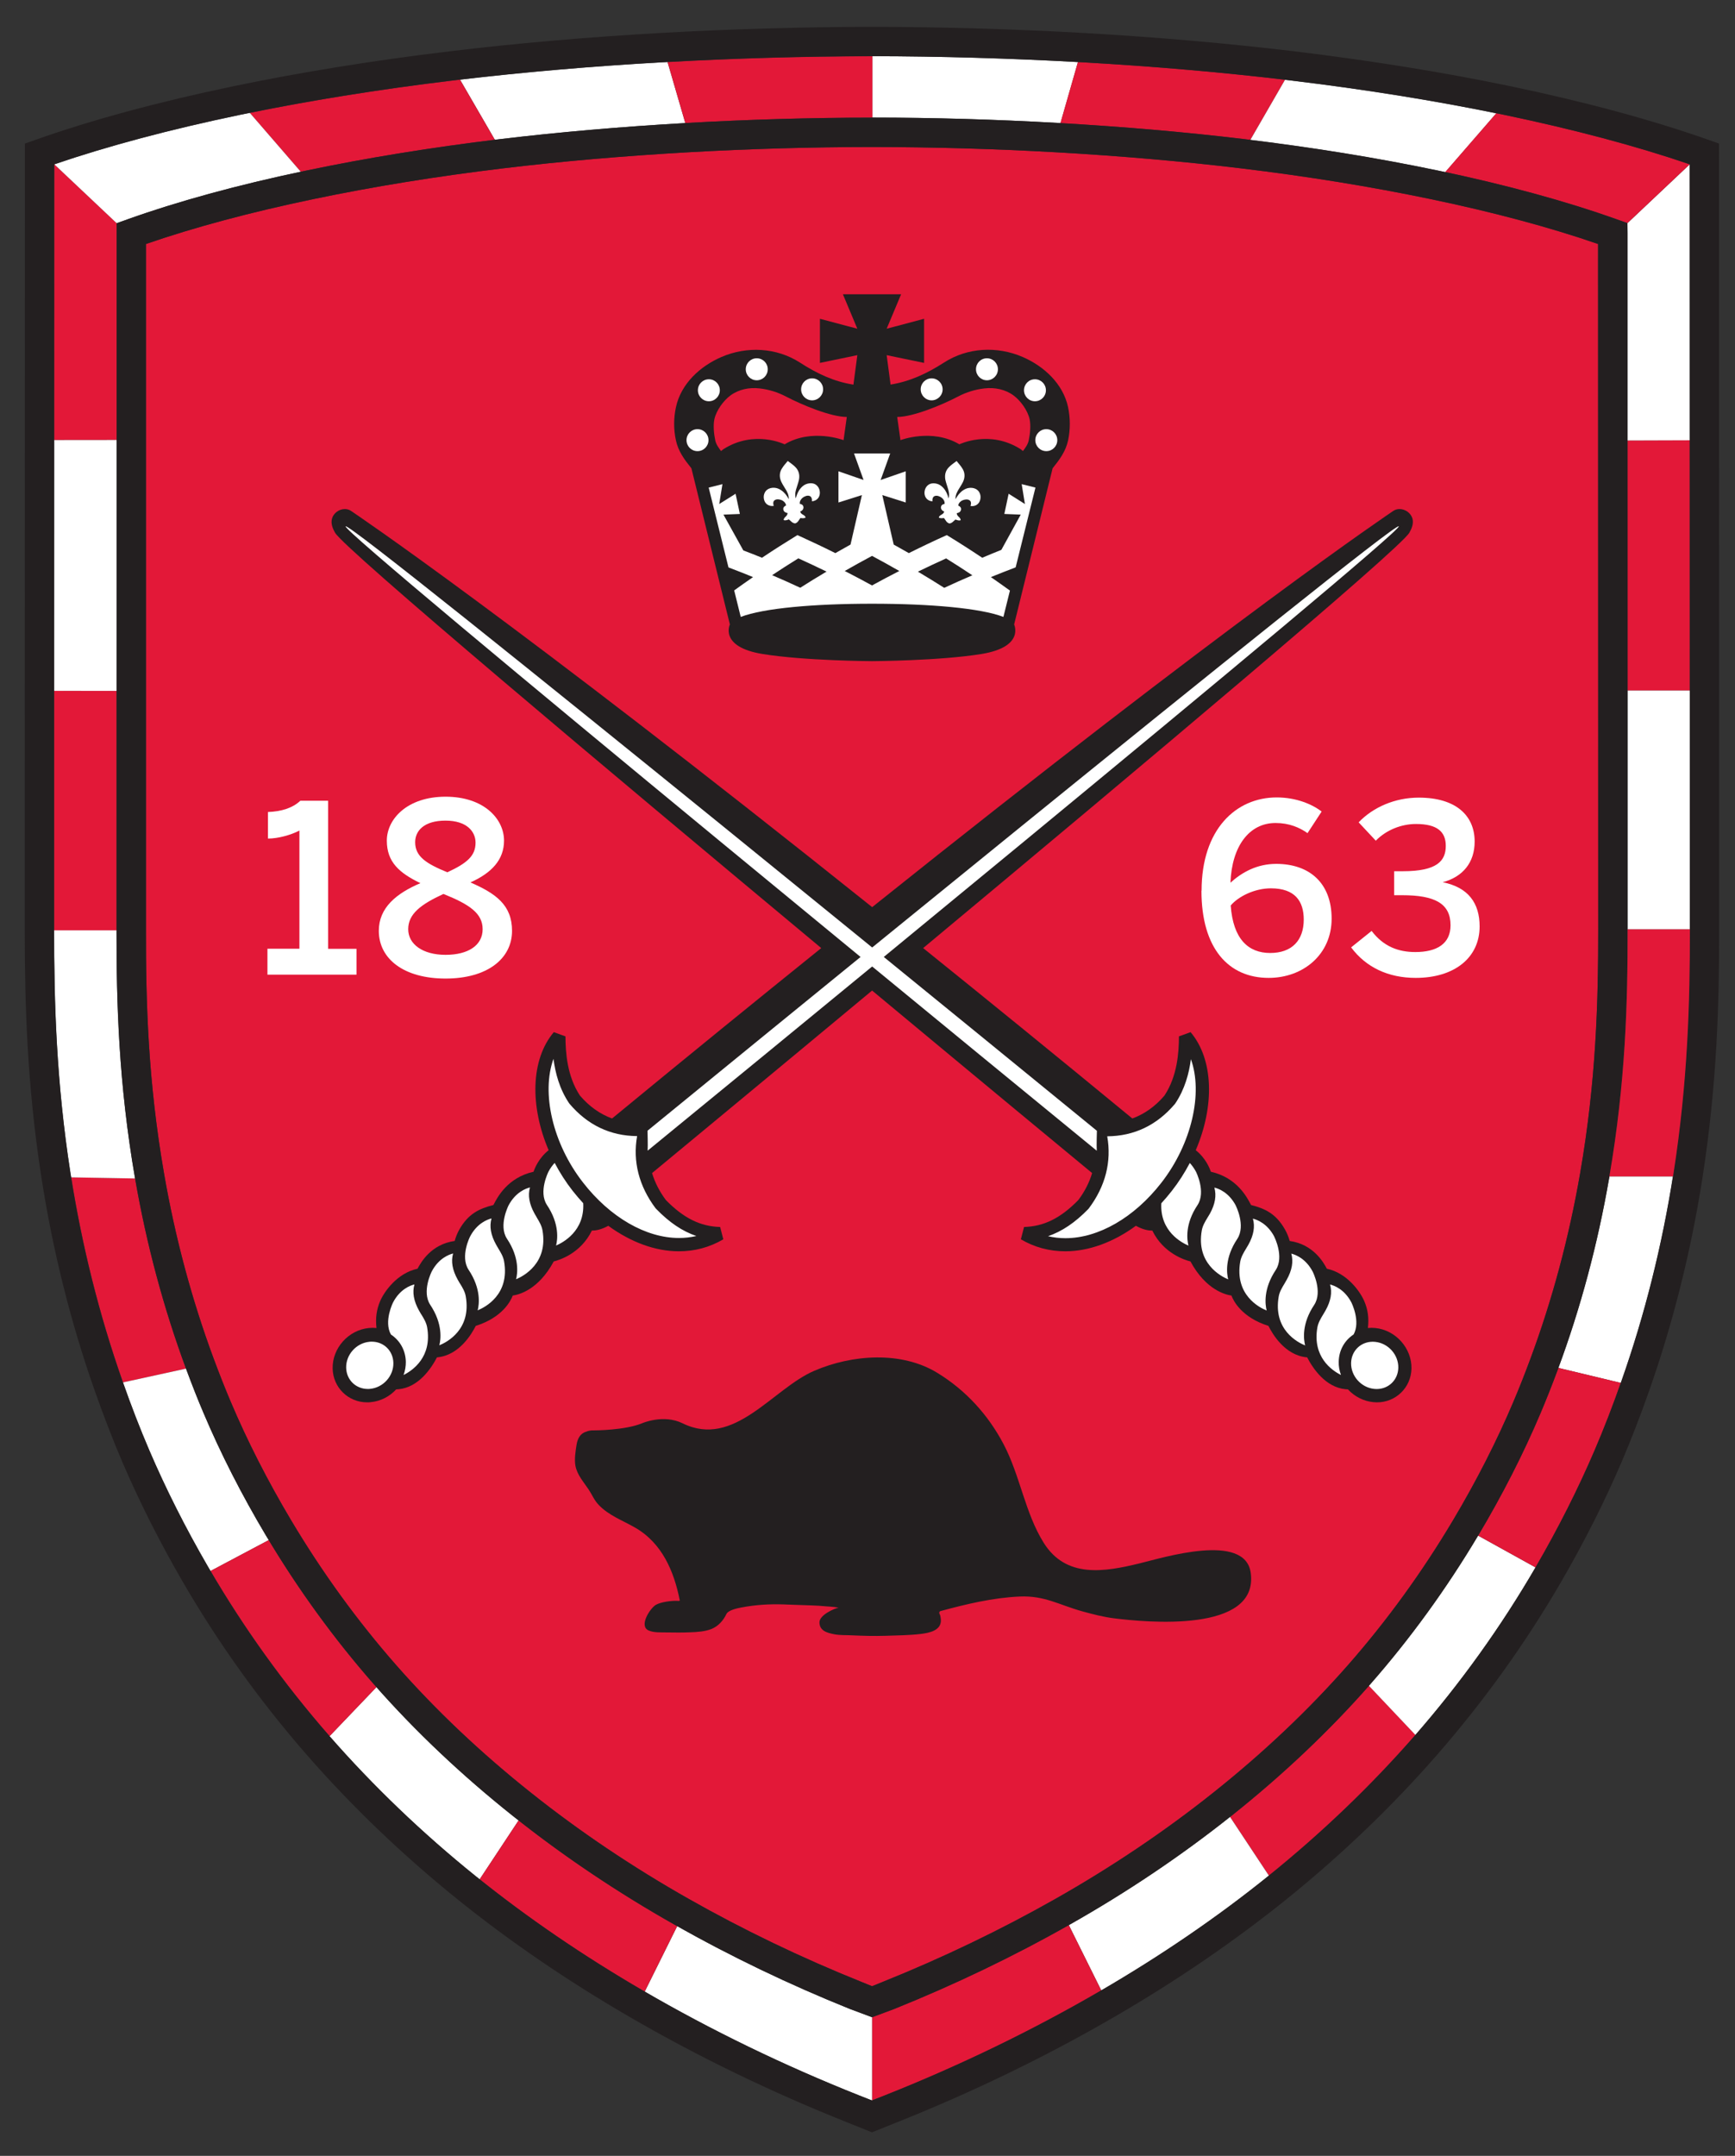 <?xml version="1.0" encoding="UTF-8"?>
<svg id="Layer_1" data-name="Layer 1" xmlns="http://www.w3.org/2000/svg" viewBox="0 0 262.03 325.42">
  <rect x="0" y="0" width="262.03" height="325.42" fill="#333333" stroke="none"/>
  <defs>
    <style>
      .cls-1, .cls-2, .cls-3 {
        fill-rule: evenodd;
      }

      .cls-1, .cls-2, .cls-3, .cls-4, .cls-5, .cls-6 {
        stroke-width: 0px;
      }

      .cls-1, .cls-4 {
        fill: #231f20;
      }

      .cls-2, .cls-5 {
        fill: #e31838;
      }

      .cls-3, .cls-6 {
        fill: #fff;
      }
    </style>
  </defs>
  <g>
    <path class="cls-5" d="m187.33,25.4c-8.77-1.05-18.17-1.86-27.94-2.42-9.18-.52-18.48-.78-27.63-.79h-.13c-9.15.01-18.44.28-27.62.79-9.77.55-19.18,1.36-27.94,2.42-10.09,1.21-19.77,2.78-28.77,4.66-9.45,1.97-17.93,4.24-25.25,6.77v103.4c-.03,10.88.29,22.88,2.72,36.88,1.67,9.65,4.19,19.08,7.51,28,.9,2.43,1.71,4.46,2.54,6.42,2.53,5.98,5.62,12.03,9.17,17.99,4.66,7.82,9.99,15.16,15.84,21.82,5.96,6.78,12.81,13.27,20.39,19.29,7.32,5.83,15.33,11.21,23.81,16.01,8.23,4.66,16.98,8.87,26.02,12.5l1.62.66h.07l1.62-.66c9.04-3.63,17.79-7.84,26.02-12.5,8.48-4.8,16.49-10.18,23.81-16.01,7.57-6.02,14.43-12.51,20.39-19.29,5.86-6.66,11.18-14,15.84-21.82,3.56-5.96,6.64-12.01,9.17-17.99.83-1.96,1.63-3.99,2.54-6.42,3.31-8.92,5.84-18.35,7.51-28,2.43-13.99,2.75-25.99,2.73-36.88l-.02-103.4c-7.31-2.53-15.8-4.8-25.25-6.77-9-1.88-18.68-3.45-28.77-4.66Z"/>
    <path class="cls-4" d="m207.74,200.46c-.43-.04-.78-.04-1.15,0,.17-1.52,0-2.79-.56-4.08-.61-1.41-2.56-4.21-5.64-4.87-.52-.98-2.04-3.68-5.61-4.19-.18-.63-.41-1.2-.72-1.74-1.32-2.33-2.95-3.14-5.13-3.69v-.02c-.59-1.13-2.11-4.11-6.06-5-.18-.55-.8-2.08-2.28-3.25,2.85-6.64,2.72-13.68-.78-17.82l-1.76.64c0,2.44-.25,6.01-2.19,8.94-1.4,1.64-3.03,2.79-4.85,3.45-11.43-9.41-21.95-17.96-31.59-25.72,32.34-26.93,72-60.22,73.43-62.7.31-.54.69-1.34.46-2.16-.24-.8-1.07-1.41-1.94-1.41-.34,0-.66.09-.93.27-.28.19-24.08,16.13-78.72,59.82-54.64-43.69-78.44-59.63-78.72-59.82-.27-.18-.59-.27-.92-.27-.87,0-1.7.61-1.93,1.41-.24.81.14,1.62.45,2.16,1.43,2.47,41.09,35.76,73.43,62.7-9.64,7.76-20.16,16.31-31.59,25.72-1.82-.66-3.44-1.81-4.85-3.45-1.94-2.93-2.18-6.5-2.19-8.94l-1.76-.64c-3.5,4.14-3.62,11.18-.78,17.82-1.48,1.17-2.1,2.71-2.28,3.25-3.94.89-5.47,3.87-6.05,5v.02c-2.2.55-3.82,1.36-5.15,3.69-.3.54-.54,1.11-.71,1.74-3.56.5-5.09,3.21-5.61,4.19-3.08.66-5.03,3.46-5.64,4.87-.55,1.29-.73,2.56-.56,4.08-.37-.04-.72-.04-1.15,0-3.08.3-5.54,3.04-5.47,6.12.06,2.86,2.35,5.1,5.21,5.1.18,0,.36,0,.55-.03,1.47-.14,2.82-.83,3.84-1.93.12,0,.24-.01.36-.02,2.99-.29,4.89-3.07,5.8-4.82h.09c3.29-.33,5.17-3.56,5.76-4.74,4.08-1.29,5.3-3.81,5.59-4.58.87-.12,3.86-.82,6.19-5.15.77-.19,4.06-1.16,5.76-4.66.03,0,.07,0,.11,0,.45,0,1.28-.12,2.37-.72,3.38,2.47,7.1,3.85,10.66,3.85,2.41,0,4.67-.61,6.71-1.81l-.48-1.86c-2.99-.08-5.51-1.33-8.19-4.06-.97-1.3-1.67-2.67-2.09-4.08,2.97-2.46,16.48-13.62,33.23-27.55,16.75,13.93,30.26,25.1,33.23,27.55-.42,1.41-1.11,2.78-2.09,4.08-2.67,2.73-5.2,3.98-8.19,4.06l-.48,1.86c2.04,1.2,4.3,1.81,6.71,1.81,3.56,0,7.28-1.38,10.66-3.85,1.1.61,1.92.72,2.37.72.04,0,.08,0,.11,0,1.7,3.49,4.99,4.47,5.76,4.66,2.33,4.32,5.33,5.03,6.19,5.15.29.77,1.51,3.29,5.59,4.58.59,1.19,2.46,4.42,5.76,4.74h.08s0,0,0,0c.91,1.75,2.81,4.53,5.8,4.82.12.01.24.02.36.02,1.02,1.1,2.38,1.79,3.85,1.93.18.02.37.03.54.03,2.86,0,5.15-2.24,5.21-5.1.06-3.07-2.39-5.82-5.47-6.12Z"/>
    <path class="cls-6" d="m165.66,170.69S53.06,78.65,52.2,79.45c-.85.79,113.44,94.25,113.44,94.25-.05-.83.02-3.01.02-3.01Zm42.02,31.86c-.12-.01-.23-.02-.35-.02-1.83,0-3.24,1.38-3.28,3.21-.04,1.97,1.53,3.72,3.5,3.91.12.01.24.02.35.02,1.83,0,3.24-1.38,3.28-3.21.04-1.97-1.53-3.72-3.5-3.91Zm-9.43-10.6c-1.05-2-2.62-2.57-3.23-2.72.34,1.2.11,2.5-.69,3.94-.11.2-.23.39-.34.59-.37.61-.75,1.24-.87,1.94-.88,5.02,2.87,6.94,3.99,7.39-.22-.85-.57-3.24,1.38-6.14,1.29-2-.23-4.97-.24-5Zm-5.8-5.28c-1.05-2-2.62-2.57-3.23-2.72.34,1.2.12,2.5-.69,3.95-.11.2-.23.39-.35.59-.37.61-.74,1.23-.87,1.94-.88,5.02,2.87,6.94,3.99,7.39-.22-.85-.56-3.24,1.39-6.15,1.28-1.99-.23-4.97-.25-5Zm-5.81-4.69c-1.06-2.01-2.62-2.57-3.24-2.72.34,1.21.12,2.5-.68,3.95-.11.2-.23.39-.35.58-.37.61-.75,1.24-.87,1.95-.87,4.95,2.87,6.91,3.99,7.38-.22-.85-.56-3.24,1.39-6.14,1.28-1.99-.23-4.97-.25-5Zm17.78,19.47c1.11-1.99-.31-4.81-.32-4.84-1.05-2.01-2.62-2.57-3.23-2.72.35,1.2.12,2.5-.69,3.94-.11.2-.23.4-.35.59-.37.61-.74,1.23-.87,1.94-.78,4.45,2.16,6.49,3.56,7.19-.24-.67-.36-1.34-.34-2,.03-1.7.85-3.19,2.24-4.11Zm-24.56-41.59c-.28,2.16-.92,4.55-2.36,6.7l-.07.09c-2.72,3.2-6.15,4.84-10.21,4.87.68,3.82-.27,7.56-2.8,10.91l-.08.09c-1.97,2.02-3.95,3.36-6.06,4.08.85.2,1.72.3,2.63.3h0c4.99,0,10.4-3.12,14.47-8.35,4.63-5.93,6.32-13.59,4.47-18.69Zm.77,17.02c-.29-.54-.61-.98-.94-1.33-.77,1.46-1.67,2.88-2.73,4.23-.51.65-1.03,1.26-1.57,1.85-.23,4.22,3.06,5.95,4.1,6.39-.22-.86-.57-3.24,1.38-6.14,1.28-1.99-.23-4.97-.24-5Z"/>
    <path class="cls-6" d="m40.4,143.21h4.82v-17.84c-1.28.67-3.23,1.21-4.75,1.21v-4.01c2.02-.07,3.72-.6,4.89-1.7h4.19v22.35h4.29v3.9h-13.45v-3.9Z"/>
    <path class="cls-6" d="m57.21,140.51c0-3.48,2.62-5.64,6.28-7.2-3.16-1.53-5.07-3.16-5.07-6.42s3.09-6.63,8.87-6.63,8.83,3.34,8.83,6.63c0,2.87-1.84,4.86-5.07,6.31,3.83,1.67,6.28,3.41,6.28,7.31,0,4.19-3.72,7.2-10.04,7.2s-10.08-2.98-10.08-7.2Zm15.68-.25c0-2.38-1.95-3.73-5.92-5.32-3.48,1.6-5.32,3.05-5.32,5.32s2.2,3.87,5.64,3.87,5.6-1.45,5.6-3.87Zm-1.07-13.06c0-1.67-1.31-3.33-4.54-3.33s-4.58,1.53-4.58,3.26c0,2.16,1.67,3.23,4.86,4.54,2.98-1.38,4.26-2.48,4.26-4.47Z"/>
    <path class="cls-6" d="m181.47,134.45c0-9.26,5.18-14.08,11.35-14.08,2.94,0,5.36,1.03,6.78,2.13l-2.13,3.26c-1.21-.85-2.77-1.53-4.83-1.53-3.97,0-6.6,3.48-6.81,9.01,1.77-1.6,4.04-2.84,6.91-2.84,5,0,8.37,2.87,8.37,8.27s-4.29,8.94-9.51,8.94c-6.03,0-10.15-4.4-10.15-13.16Zm15.43,4.36c0-2.73-1.28-4.72-4.96-4.72-2.48,0-4.93,1.24-6.07,2.59.36,5.07,2.66,7.17,5.96,7.17s5.07-1.92,5.07-5.04Z"/>
    <path class="cls-6" d="m204.06,143l3.09-2.48c1.81,2.38,4.08,3.19,6.6,3.19,3.23,0,5.32-1.24,5.32-4.04,0-3.3-2.38-4.54-7.31-4.54h-1.21v-3.62h1.31c5.14,0,6.49-1.53,6.49-3.83,0-2.09-1.24-3.3-4.5-3.3-2.24,0-4.51.92-6.07,2.52l-2.59-2.77c2.17-2.27,5.47-3.73,9.08-3.73,5.64,0,8.44,2.73,8.44,6.63,0,3.16-1.77,5.32-4.82,6.14,3.87.78,5.57,3.16,5.57,6.67,0,4.72-3.8,7.77-9.65,7.77-4.15,0-7.52-1.6-9.76-4.61Z"/>
    <path class="cls-6" d="m86.5,179.77c-1.06-1.35-1.96-2.77-2.73-4.23-.33.35-.66.79-.94,1.33-.01.03-1.53,3.01-.24,5,1.95,2.9,1.61,5.29,1.39,6.14,1.03-.44,4.33-2.17,4.1-6.39-.54-.59-1.07-1.2-1.58-1.85Zm11.29-9.09s.07,2.18.02,3.01c0,0,114.29-93.46,113.44-94.25-.85-.79-113.46,91.24-113.46,91.24Zm-41.66,31.84c-.12,0-.24,0-.35.02-1.97.19-3.54,1.94-3.5,3.91.04,1.83,1.45,3.21,3.28,3.21.12,0,.23,0,.35-.02,1.97-.19,3.54-1.94,3.5-3.91-.04-1.83-1.44-3.21-3.27-3.21Zm13.33-8.78c-.12-.19-.23-.39-.34-.59-.8-1.45-1.03-2.74-.69-3.94-.61.15-2.18.72-3.23,2.72-.01.03-1.53,3-.24,5,1.95,2.91,1.61,5.29,1.39,6.14,1.13-.46,4.87-2.37,3.99-7.39-.12-.71-.5-1.34-.87-1.94Zm5.8-5.28c-.12-.2-.23-.39-.34-.59-.8-1.45-1.03-2.74-.69-3.95-.61.15-2.18.72-3.23,2.72-.02.03-1.53,3-.25,5,1.96,2.91,1.61,5.3,1.39,6.15,1.12-.46,4.87-2.37,3.99-7.39-.12-.71-.5-1.34-.87-1.94Zm5.81-4.69c-.12-.19-.23-.39-.34-.58-.8-1.45-1.03-2.74-.69-3.95-.61.15-2.18.71-3.24,2.72-.01.03-1.53,3.01-.25,5,1.95,2.9,1.61,5.29,1.39,6.14,1.12-.47,4.86-2.43,3.99-7.38-.12-.71-.5-1.34-.87-1.95Zm-17.45,14.64c-.12-.19-.23-.39-.34-.59-.8-1.44-1.03-2.74-.69-3.94-.61.15-2.18.71-3.23,2.72-.01.03-1.43,2.85-.32,4.84,1.39.92,2.21,2.41,2.25,4.11.01.66-.1,1.33-.34,2,1.4-.7,4.33-2.73,3.56-7.19-.12-.71-.5-1.33-.87-1.94Zm35.4-16.01c-2.52-3.35-3.48-7.09-2.8-10.91-4.05-.03-7.49-1.67-10.2-4.87l-.07-.09c-1.45-2.15-2.08-4.54-2.36-6.7-1.85,5.1-.16,12.76,4.48,18.69,4.07,5.23,9.48,8.35,14.47,8.35h0c.9,0,1.78-.1,2.63-.3-2.11-.71-4.09-2.05-6.06-4.08l-.08-.09Z"/>
    <g>
      <path class="cls-6" d="m75.54,21c8.78-1.05,18.18-1.87,27.96-2.42l-2.68-9.21c-.23.01-.47.02-.7.03-10.65.6-20.95,1.49-30.64,2.63l5.26,9.07c.27-.03.53-.07.81-.1Z"/>
      <path class="cls-5" d="m103.76,18.56c9.26-.52,18.64-.79,27.87-.8h.14v-9.27h-.14c-10.16.02-20.52.31-30.81.88l2.68,9.21c.09,0,.18-.01.27-.02Z"/>
      <polygon class="cls-6" points="17.61 66.39 8.2 66.4 8.19 104.28 17.6 104.29 17.61 66.39"/>
      <polygon class="cls-5" points="17.61 35.25 17.62 33.69 17.62 33.69 8.21 24.81 8.21 24.81 8.2 66.4 17.61 66.39 17.61 35.25"/>
      <path class="cls-6" d="m159.64,18.56c.17.01.35.02.52.03l2.64-9.22c-10.36-.57-20.8-.87-31.03-.89v9.27c9.23,0,18.61.28,27.87.8Z"/>
      <path class="cls-5" d="m46.39,25.72c8.88-1.85,18.42-3.41,28.34-4.62l-5.26-9.07c-.35.04-.7.08-1.05.12-10.81,1.3-21.12,2.95-30.69,4.89l7.69,8.88c.32-.07.64-.14.97-.2Z"/>
      <path class="cls-6" d="m19.26,33.1c7.55-2.69,16.35-5.1,26.16-7.18l-7.69-8.88c-.49.1-.99.2-1.48.3-10.54,2.2-19.97,4.71-28.04,7.47l9.41,8.88,1.64-.58Z"/>
      <polygon class="cls-5" points="245.79 66.49 245.8 104.24 255.21 104.24 255.2 66.46 245.79 66.49"/>
      <path class="cls-6" d="m255.22,139.05c0-1.12,0-2.2,0-3.21v-31.6h-9.41v35.99s0,.05,0,.07h9.41v-1.24Z"/>
      <path class="cls-5" d="m187.86,21c.32.04.64.08.97.12l5.24-9.08c-9.73-1.15-20.08-2.04-30.79-2.65-.16,0-.32-.02-.49-.02l-2.64,9.22c9.68.55,19,1.36,27.71,2.41Z"/>
      <path class="cls-6" d="m217.01,25.72c.42.09.84.18,1.26.27l7.71-8.88c-9.66-1.97-20.08-3.64-31-4.95-.3-.04-.61-.07-.91-.11l-5.24,9.08c9.87,1.21,19.35,2.75,28.18,4.6Z"/>
      <polygon class="cls-6" points="245.79 35.25 245.79 66.49 255.2 66.46 255.19 24.81 255.19 24.81 245.78 33.69 245.79 35.25"/>
      <path class="cls-5" d="m244.14,33.1l1.64.58h0s9.41-8.88,9.41-8.88c-8.07-2.76-17.49-5.27-28.04-7.47-.38-.08-.78-.16-1.17-.24l-7.71,8.88c9.7,2.07,18.39,4.46,25.87,7.12Z"/>
      <path class="cls-6" d="m56.85,254.67l-7.08,7.4c6.6,7.54,14.04,14.66,22.1,21.16.19.15.38.3.57.45l5.88-8.89c-.29-.23-.59-.46-.88-.69-7.62-6.06-14.55-12.6-20.59-19.43Z"/>
      <path class="cls-5" d="m185.96,274.1c-.07.05-.13.1-.19.15l5.88,8.88c8.04-6.49,15.46-13.59,22.04-21.12.03-.04.06-.08.1-.11l-7.04-7.44c-6.09,6.91-13.08,13.52-20.78,19.64Z"/>
      <path class="cls-6" d="m206.91,254.26c-.06.07-.12.13-.18.19l7.04,7.44c6.85-7.85,12.95-16.36,18.14-25.29l-8.69-4.81c-4.8,8.05-10.29,15.61-16.32,22.47Z"/>
      <path class="cls-6" d="m161.56,290.5s-.1.05-.14.08l4.91,9.88c9.08-5.29,17.56-11.08,25.19-17.23.04-.03.08-.07.12-.1l-5.88-8.88c-7.45,5.91-15.59,11.38-24.2,16.25Z"/>
      <path class="cls-5" d="m133.66,316.3c11.4-4.53,22.36-9.85,32.58-15.79.03-.02.05-.03.08-.05l-4.91-9.88c-8.36,4.72-17.23,8.99-26.39,12.67l-3.32,1.24h-.01s0,12.58,0,12.58h0l1.96-.77Z"/>
      <path class="cls-6" d="m243.01,177.86c-1.71,9.86-4.28,19.49-7.66,28.62l9.45,2.27c.04-.1.07-.2.1-.29,3.48-9.88,6.09-20.27,7.77-30.88h-9.61c-.02.09-.03.19-.05.29Z"/>
      <path class="cls-5" d="m232.68,213.25c-2.61,6.17-5.79,12.4-9.45,18.54h0s8.69,4.81,8.69,4.81c.02-.03.04-.07.06-.1,3.39-5.84,6.37-11.75,8.86-17.56,1.36-3.18,2.66-6.51,3.96-10.19l-9.45-2.27c-.02.05-.04.11-.06.17-.92,2.49-1.75,4.59-2.61,6.6Z"/>
      <path class="cls-5" d="m20.4,177.89l-9.64-.17c1.68,10.56,4.28,20.89,7.74,30.73.03.07.05.15.08.22l9.51-2.08c-3.39-9.15-5.98-18.81-7.69-28.7Z"/>
      <path class="cls-5" d="m17.59,140.23v-35.93s-9.4-.01-9.4-.01v31.56c0,1.01,0,2.09,0,3.21v1.38h9.41v-.2Z"/>
      <path class="cls-6" d="m40.17,231.79c-3.66-6.14-6.84-12.37-9.45-18.54-.86-2.02-1.68-4.11-2.61-6.6,0-.02-.01-.04-.02-.06l-9.51,2.08c1.3,3.7,2.61,7.06,3.98,10.26,2.49,5.81,5.47,11.72,8.86,17.56.12.21.26.42.38.64l8.79-4.66c-.14-.23-.28-.46-.42-.68Z"/>
      <path class="cls-6" d="m20.39,177.86c-2.47-14.24-2.81-26.41-2.8-37.43h-9.41c0,10.83.31,22.77,2.48,36.72.03.19.07.38.1.57l9.64.17s0-.02,0-.03Z"/>
      <path class="cls-6" d="m128.37,303.25c-9.05-3.64-17.83-7.85-26.09-12.51l-4.91,9.89c10.16,5.9,21.05,11.17,32.37,15.67l1.96.77v-12.58s-3.32-1.24-3.32-1.24Z"/>
      <path class="cls-5" d="m101.83,290.5c-8.35-4.72-16.25-10-23.51-15.71l-5.88,8.89c7.51,6,15.81,11.66,24.71,16.83.07.04.14.08.21.12l4.91-9.89c-.15-.08-.29-.16-.44-.24Z"/>
      <path class="cls-5" d="m56.49,254.26c-5.86-6.67-11.2-14-15.9-21.79l-8.79,4.66c5.15,8.78,11.17,17.15,17.92,24.87.02.02.04.04.06.06l7.08-7.4c-.12-.14-.25-.27-.37-.41Z"/>
    </g>
    <path class="cls-4" d="m131.7,304.49h0m-.07-286.73c-9.23,0-18.61.28-27.87.8-9.87.56-19.36,1.38-28.22,2.44-10.22,1.23-20.03,2.81-29.15,4.72-10.2,2.12-19.33,4.61-27.13,7.39l-1.64.58v1.57s-.02,104.97-.02,104.97c-.01,11.08.31,23.31,2.8,37.64,1.72,9.92,4.31,19.61,7.72,28.79.92,2.49,1.75,4.59,2.61,6.6,2.61,6.17,5.79,12.4,9.45,18.54,4.79,8.05,10.29,15.61,16.32,22.47,6.13,6.98,13.18,13.65,20.96,19.84,7.5,5.97,15.7,11.49,24.39,16.4,8.4,4.76,17.33,9.05,26.54,12.75l3.32,1.24h0l3.32-1.24c9.21-3.7,18.14-7.99,26.54-12.75,8.69-4.91,16.89-10.43,24.39-16.4,7.78-6.19,14.83-12.86,20.96-19.84,6.03-6.86,11.52-14.42,16.32-22.47,3.66-6.14,6.84-12.37,9.45-18.54.85-2.02,1.68-4.11,2.61-6.6,3.41-9.18,6-18.87,7.72-28.79,2.48-14.33,2.81-26.56,2.79-37.64V35.25s-.02-1.57-.02-1.57l-1.64-.58c-7.8-2.78-16.92-5.26-27.13-7.39-9.12-1.91-18.93-3.49-29.15-4.72-8.86-1.06-18.36-1.88-28.22-2.44-9.26-.52-18.64-.79-27.87-.8h-.14Zm.13,4.43c9.15.01,18.44.28,27.63.79,9.77.55,19.17,1.36,27.94,2.42,10.09,1.21,19.77,2.78,28.77,4.66,9.45,1.97,17.93,4.24,25.25,6.77l.02,103.4c.01,10.88-.3,22.88-2.73,36.88-1.67,9.65-4.2,19.08-7.51,28-.9,2.43-1.71,4.46-2.54,6.42-2.53,5.98-5.62,12.03-9.17,17.99-4.66,7.82-9.99,15.16-15.84,21.82-5.95,6.78-12.81,13.27-20.39,19.29-7.32,5.83-15.33,11.21-23.81,16.01-8.23,4.66-16.98,8.87-26.02,12.5l-1.62.66h-.07l-1.62-.66c-9.05-3.63-17.79-7.84-26.02-12.5-8.49-4.8-16.49-10.18-23.81-16.01-7.58-6.02-14.44-12.51-20.39-19.29-5.85-6.66-11.18-14-15.84-21.82-3.56-5.96-6.64-12.01-9.17-17.99-.83-1.96-1.63-3.99-2.54-6.42-3.31-8.92-5.84-18.35-7.51-28-2.43-13.99-2.75-25.99-2.73-36.88V36.83c7.33-2.53,15.81-4.8,25.26-6.77,9-1.88,18.68-3.45,28.77-4.66,8.77-1.05,18.17-1.86,27.94-2.42,9.18-.52,18.48-.78,27.62-.79h.13Zm0-13.71c10.39.02,20.99.32,31.51.91,11.04.62,21.71,1.55,31.7,2.75,11.36,1.37,22.19,3.11,32.17,5.19,10.55,2.2,19.97,4.71,28.04,7.47l.02,111.03c0,1.01,0,2.09,0,3.21v1.17c0,10.88-.3,22.89-2.48,36.93-1.68,10.76-4.31,21.29-7.84,31.3-1.33,3.79-2.66,7.22-4.06,10.48-2.49,5.81-5.47,11.72-8.86,17.56-5.23,9.01-11.38,17.59-18.3,25.51-6.62,7.57-14.07,14.71-22.16,21.22-7.66,6.17-16.16,11.98-25.28,17.28-10.22,5.95-21.18,11.26-32.58,15.79l-1.96.77h0l-1.96-.77c-11.4-4.53-22.36-9.85-32.58-15.79-9.11-5.3-17.62-11.11-25.28-17.28-8.09-6.51-15.54-13.65-22.16-21.22-6.91-7.91-13.07-16.49-18.3-25.51-3.39-5.84-6.37-11.75-8.86-17.56-1.4-3.26-2.73-6.69-4.06-10.48-3.52-10.01-6.16-20.54-7.84-31.3-2.18-14.04-2.48-26.05-2.48-36.93v-1.17c0-1.12,0-2.2,0-3.21l.02-111.03c8.07-2.76,17.5-5.28,28.04-7.47,9.99-2.07,20.81-3.82,32.17-5.19,9.99-1.2,20.66-2.13,31.7-2.75,10.52-.59,21.12-.89,31.51-.91h.14Zm-.14-4.43c-10.47.02-21.16.33-31.76.92-11.14.63-21.89,1.56-31.98,2.78-11.49,1.38-22.44,3.15-32.55,5.25-11.39,2.37-21.52,5.11-30.09,8.15l-1.48.52-.02,114.17c0,1,0,2.08,0,3.21v1.18c0,11.06.3,23.27,2.53,37.61,1.72,11.03,4.42,21.82,8.04,32.09,1.37,3.88,2.73,7.4,4.17,10.76,2.56,5.97,5.62,12.04,9.1,18.04,5.37,9.26,11.69,18.08,18.79,26.2,6.78,7.76,14.43,15.08,22.72,21.76,7.83,6.31,16.52,12.25,25.83,17.66,10.41,6.06,21.57,11.46,33.16,16.07l3.61,1.45,3.61-1.45c11.59-4.61,22.75-10.02,33.16-16.07,9.31-5.41,18-11.35,25.83-17.66,8.29-6.68,15.93-14,22.71-21.76,7.1-8.13,13.43-16.94,18.8-26.2,3.48-6,6.54-12.06,9.1-18.04,1.44-3.36,2.8-6.88,4.17-10.76,3.61-10.27,6.32-21.07,8.04-32.09,2.23-14.34,2.54-26.55,2.53-37.61v-1.18c0-1.13,0-2.2,0-3.21l-.02-114.17-1.47-.52c-8.58-3.03-18.7-5.77-30.1-8.15-10.11-2.1-21.06-3.86-32.54-5.25-10.09-1.21-20.85-2.15-31.98-2.78-10.6-.59-21.28-.9-31.76-.92h-.14Z"/>
    <path class="cls-5" d="m255.22,140.29h-9.41c.02,10.99-.31,23.11-2.75,37.28h9.61c.02-.13.05-.27.07-.42,2.18-14.01,2.48-26,2.48-36.86Z"/>
    <path class="cls-1" d="m126.66,242.67c-.66.11-2.89,1.11-2.9,2.2-.01,1.31,1.19,1.61,2.2,1.81.9.18,1.81.12,2.73.17,1.67.08,3.34.12,5.01.07,1.77-.06,3.6-.07,5.36-.28,1.23-.15,3.18-.5,3.03-2.2-.02-.18-.04-.37-.08-.55-.03-.14-.18-.33-.16-.48,0-.08.1-.2.18-.22,3.92-1.06,7.91-2.02,11.99-2.2,3.76-.16,5.94,1.27,9.48,2.25,1.57.43,3.14.84,4.76,1.04,4.7.59,21.9,2.3,20.63-6.88-.86-6.15-13.27-2.26-16.76-1.42-5.38,1.31-11.13,2.29-14.51-3.11-2.82-4.51-3.56-10.14-6.05-14.87-2.34-4.45-5.7-8.13-9.99-10.76-5.46-3.35-12.9-2.77-18.57-.34-6.35,2.71-12.11,11.79-19.93,7.94-2.9-1.42-6.12,0-6.12,0-2.58,1.07-7.21,1.07-7.21,1.07-.51-.02-.92.06-1.24.21-.9.25-1.29,1.08-1.43,1.93-.16.98-.35,2.21-.18,3.18.25,1.4,1.27,2.5,2.03,3.65.5.76.82,1.58,1.46,2.25,1.49,1.59,3.62,2.37,5.48,3.43,4.15,2.36,5.94,6.68,6.8,11.04-.16.08-.25.05-.43.04-.87-.03-2.42.17-3.18.6-.85.48-2.65,3.21-1.09,3.88.81.35,1.88.27,2.74.29,1.18.02,2.37.03,3.54-.02,1.07-.04,2.2-.11,3.2-.5,1-.4,1.8-1.28,2.25-2.25.29-.61,1.7-.89,2.29-1,2.1-.4,4.19-.53,6.32-.46.62.02,1.24.05,1.86.07,1.22.05,3.35.08,4.56.22,0,0,1.19.06,1.91.2Z"/>
  </g>
  <g>
    <path class="cls-1" d="m161.3,61.43c-.77-3.53-3.65-6.16-6.86-7.55-3.84-1.66-8.32-1.44-11.86.84-2.6,1.67-5.15,2.86-8.08,3.33l-.59-4.44,5.65,1.17v-6.66l-5.65,1.5,2.18-5.2h-8.79l2.18,5.2-5.65-1.5v6.66l5.65-1.17-.59,4.45c-2.95-.46-5.47-1.65-8.08-3.33-3.54-2.28-8.02-2.5-11.86-.84-3.21,1.39-6.09,4.02-6.86,7.55-.36,1.62-.37,3.4-.01,5.03.36,1.67,1.3,2.93,2.34,4.22l5.81,23.57c.03-.06-1.71,3.38,4.94,4.46,6.34,1.03,16.53,1.08,16.53,1.08,0,0,10.18-.05,16.52-1.08,6.64-1.08,4.9-4.51,4.94-4.46l5.81-23.57c1.04-1.3,1.98-2.55,2.34-4.22.35-1.63.34-3.41-.01-5.03Z"/>
    <path class="cls-3" d="m120.11,79c.41-.12.54-.53.78-.81.21.04.62.08.78-.09-.15-.45-.71-.38-.82-.89.08-.03.15-.06.21-.1.16-.11.31-.31.28-.57-.03-.31-.28-.45-.55-.49-.02-.21.02-.39.11-.54.08-.14.18-.27.32-.38.24-.19.72-.41,1.06-.26.11.04.2.12.26.24.08.15.1.38.07.56.41-.03.7-.2.89-.41.2-.22.31-.5.32-.86,0-.4-.13-.73-.32-.97-.19-.24-.43-.4-.75-.46-.35-.07-.75,0-1.06.13-.3.13-.54.34-.72.54-.4.44-.63.98-.79,1.59-.18-.66-.01-1.2.15-1.67.08-.24.16-.49.23-.74.08-.25.14-.51.15-.8.03-.68-.25-1.18-.59-1.52-.35-.36-.76-.62-1.15-.92-.31.38-.64.73-.9,1.17-.25.41-.4.96-.21,1.61.08.27.2.51.33.74.13.22.27.44.4.66.27.42.55.91.54,1.59-.3-.55-.66-1.02-1.15-1.35-.23-.15-.51-.3-.83-.35-.33-.06-.73-.03-1.06.13-.28.14-.49.35-.61.62-.13.27-.19.63-.09,1.02.09.35.27.59.51.75.24.16.55.25.96.19-.07-.18-.1-.4-.06-.56.03-.13.1-.23.19-.29.3-.23.81-.13,1.09,0,.16.07.29.18.4.29.12.13.21.3.24.5-.26.1-.46.3-.42.6.03.26.22.42.41.48.07.03.14.04.23.05.01.52-.55.58-.59,1.06.19.13.59,0,.78-.09.3.21.52.58.94.6Z"/>
    <path class="cls-3" d="m143.34,79c-.41-.12-.54-.53-.78-.81-.21.04-.62.08-.78-.09.15-.45.71-.38.82-.89-.08-.03-.15-.06-.21-.1-.16-.11-.31-.31-.28-.56.04-.31.28-.45.55-.49.02-.21-.03-.39-.11-.54-.07-.14-.18-.27-.32-.38-.24-.19-.72-.41-1.07-.26-.11.04-.2.12-.26.24-.08.15-.1.38-.07.56-.41-.03-.7-.2-.89-.41-.2-.22-.31-.5-.32-.86,0-.4.13-.73.32-.97.19-.24.44-.4.75-.46.35-.07.75,0,1.06.13.29.13.54.34.72.54.4.44.63.98.79,1.59.18-.66,0-1.2-.15-1.67-.08-.24-.16-.49-.23-.74-.08-.25-.14-.51-.15-.8-.03-.68.25-1.18.59-1.52.35-.36.76-.62,1.15-.92.31.38.64.73.9,1.17.25.41.4.96.21,1.61-.08.27-.2.51-.34.74-.13.22-.27.44-.4.66-.27.42-.55.91-.54,1.59.3-.55.66-1.02,1.15-1.35.23-.15.51-.3.83-.35.33-.06.73-.03,1.06.13.28.14.49.35.61.62.13.27.19.63.09,1.02-.09.35-.27.59-.51.76-.24.16-.55.25-.96.19.06-.18.1-.4.06-.56-.03-.13-.1-.23-.19-.29-.3-.23-.81-.13-1.09,0-.16.07-.29.18-.4.29-.12.13-.21.3-.23.5.26.1.46.3.42.6-.03.26-.22.42-.41.48-.07.03-.14.04-.23.05-.02.52.55.58.59,1.06-.19.13-.59,0-.78-.09-.3.21-.52.58-.95.6Z"/>
    <path class="cls-6" d="m152.52,89.14c-.95-.68-1.9-1.36-2.87-2.03,1.23-.5,2.48-.99,3.74-1.47l2.99-12.04-2.08-.52.49,3-2.46-1.55-.65,3.05,2.48.1-2.93,5.32c-.97.39-1.93.78-2.89,1.19-1.75-1.17-3.53-2.31-5.35-3.42-1.94.87-3.85,1.78-5.73,2.72-.71-.41-1.57-.89-2.29-1.29l-1.72-7.47,3.54,1.12v-4.71l-3.79,1.31,1.44-4h-5.46l1.44,4-3.79-1.31v4.71l3.54-1.12-1.72,7.47c-.72.4-1.58.88-2.29,1.29-1.88-.94-3.79-1.84-5.73-2.72-1.81,1.11-3.6,2.25-5.35,3.42-.96-.4-1.85-.73-2.82-1.11l-3-5.4,2.48-.1-.65-3.05-2.47,1.55.49-3-2.08.52,2.99,12.05c1.25.47,2.49.96,3.71,1.46-.96.66-1.91,1.33-2.85,2.01l.99,4c3.44-1.32,11.03-1.99,19.84-1.99s16.39.67,19.83,1.99l.99-3.99Zm-31.66-.42c-1.4-.65-2.82-1.29-4.25-1.9,1.3-.86,2.62-1.71,3.96-2.54,1.44.65,2.86,1.32,4.26,2-1.35.8-2.67,1.61-3.97,2.44Zm10.84-.35c-1.36-.74-2.73-1.47-4.12-2.18,1.36-.78,2.73-1.54,4.12-2.28,1.39.74,2.76,1.5,4.12,2.28-1.39.71-2.76,1.43-4.12,2.18Zm10.9.36c-1.3-.83-2.63-1.64-3.97-2.44,1.4-.68,2.82-1.35,4.26-2,1.34.83,2.66,1.68,3.96,2.55-1.44.61-2.86,1.25-4.26,1.9Z"/>
    <path class="cls-3" d="m107,66.44c0,.91-.74,1.66-1.66,1.66s-1.66-.74-1.66-1.66.74-1.66,1.66-1.66,1.66.74,1.66,1.66Z"/>
    <path class="cls-3" d="m108.71,58.91c0,.91-.74,1.66-1.65,1.66s-1.66-.74-1.66-1.66.74-1.66,1.66-1.66,1.65.74,1.65,1.66Z"/>
    <path class="cls-3" d="m115.95,55.74c0,.92-.74,1.66-1.66,1.66s-1.66-.74-1.66-1.66.74-1.66,1.66-1.66,1.66.74,1.66,1.66Z"/>
    <path class="cls-3" d="m124.31,58.77c0,.91-.74,1.66-1.66,1.66s-1.66-.74-1.66-1.66.74-1.66,1.66-1.66,1.66.74,1.66,1.66Z"/>
    <path class="cls-3" d="m156.36,66.44c0,.91.74,1.66,1.66,1.66s1.66-.74,1.66-1.66-.74-1.66-1.66-1.66-1.66.74-1.66,1.66Z"/>
    <path class="cls-3" d="m154.65,58.91c0,.91.74,1.66,1.65,1.66s1.66-.74,1.66-1.66-.74-1.66-1.66-1.66-1.65.74-1.65,1.66Z"/>
    <path class="cls-3" d="m147.4,55.74c0,.92.74,1.66,1.65,1.66s1.66-.74,1.66-1.66-.74-1.66-1.66-1.66-1.65.74-1.65,1.66Z"/>
    <path class="cls-3" d="m139.05,58.77c0,.91.74,1.66,1.65,1.66s1.66-.74,1.66-1.66-.75-1.66-1.66-1.66-1.65.74-1.65,1.66Z"/>
    <path class="cls-2" d="m108.89,68.08c-.36-.49-.74-1-.87-1.62-.2-.92-.33-2.27-.13-3.18.29-1.32,1.36-2.8,2.43-3.59,1.27-.93,2.86-1.24,4.4-1.06,1.41.16,2.73.57,3.99,1.23,2.4,1.26,6.79,3.08,9.18,3.08l-.49,3.5s-4.79-1.83-8.9.63c0,0-4.57-2.25-9.26.74l-.35.28Z"/>
    <path class="cls-2" d="m154.5,68.08c.36-.49.74-1,.87-1.62.2-.92.33-2.27.13-3.18-.29-1.32-1.36-2.8-2.43-3.59-1.27-.93-2.86-1.24-4.4-1.06-1.41.16-2.73.57-3.99,1.23-2.4,1.26-6.79,3.08-9.18,3.08l.49,3.5s4.79-1.83,8.9.63c0,0,4.58-2.25,9.26.74l.35.28Z"/>
  </g>
</svg>